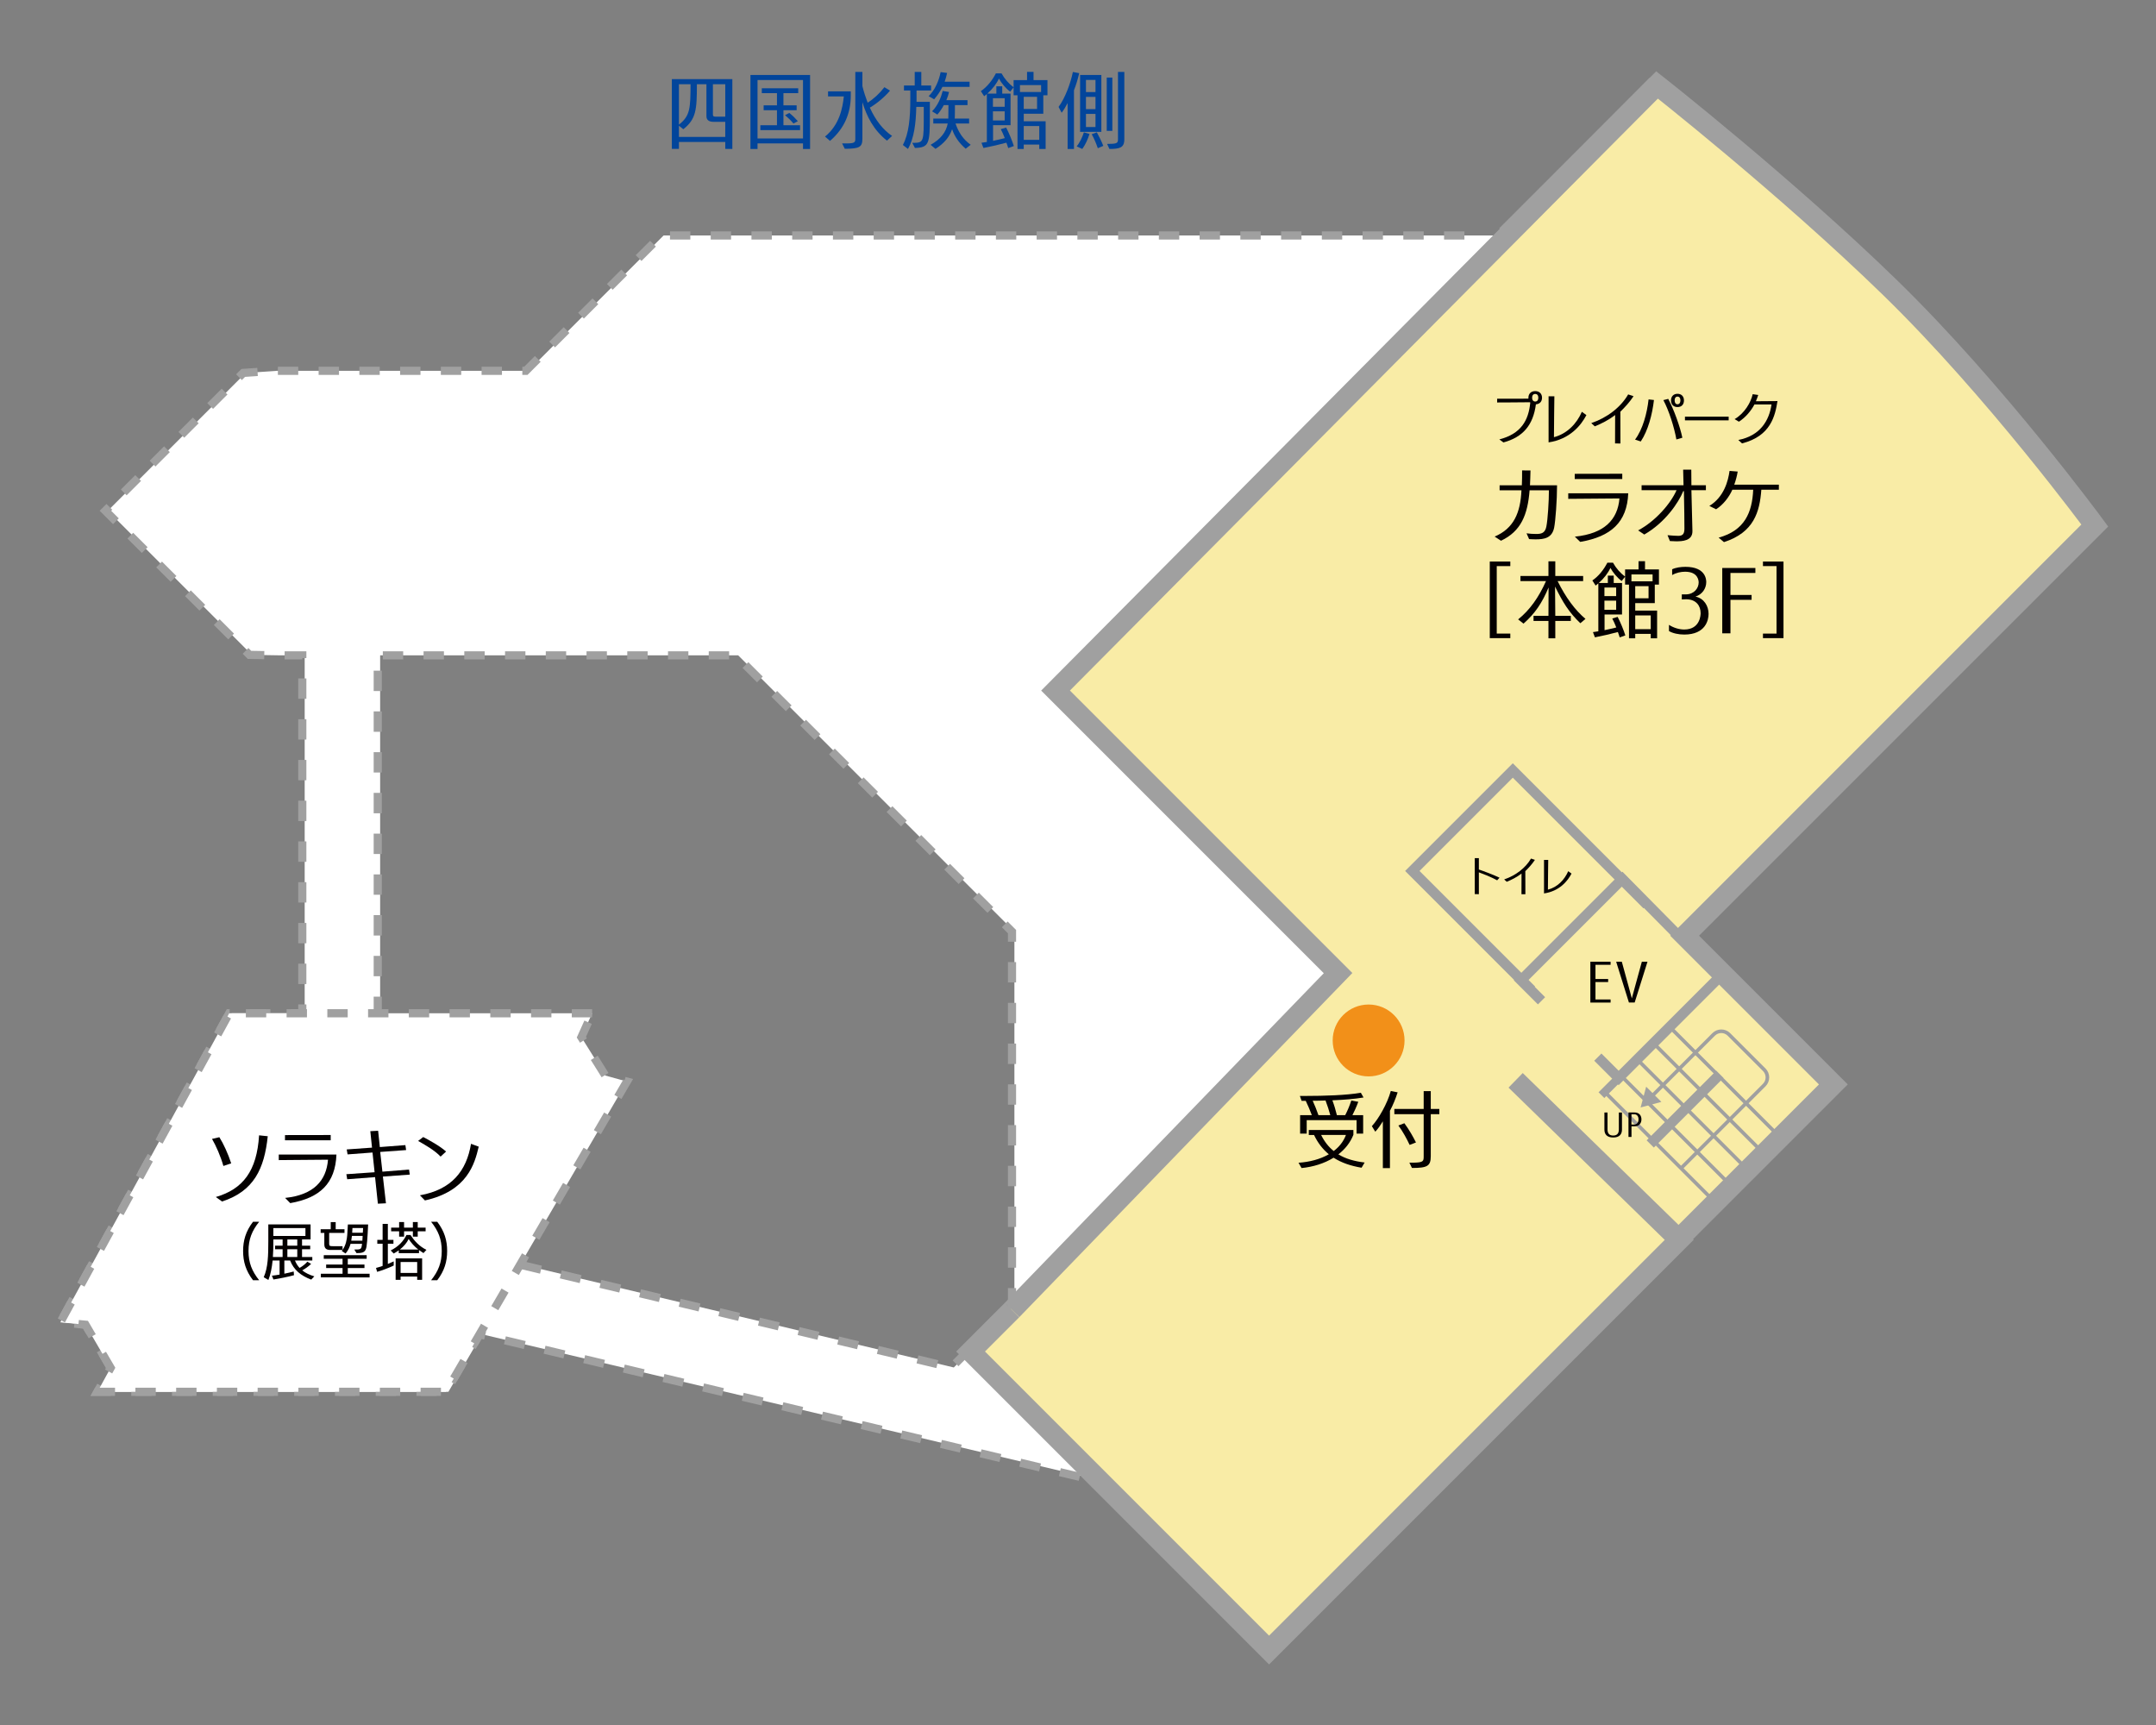 <?xml version="1.0" encoding="utf-8"?>
<!-- Generator: Adobe Illustrator 15.0.0, SVG Export Plug-In . SVG Version: 6.00 Build 0)  -->
<!DOCTYPE svg PUBLIC "-//W3C//DTD SVG 1.1//EN" "http://www.w3.org/Graphics/SVG/1.1/DTD/svg11.dtd">
<svg version="1.1" id="レイヤー_1" xmlns="http://www.w3.org/2000/svg" xmlns:xlink="http://www.w3.org/1999/xlink" x="0px"
	 y="0px" width="600px" height="480px" viewBox="0 0 600 480" enable-background="new 0 0 600 480" xml:space="preserve">
<rect x="0" y="0" width="600" height="480" fill="#808080" stroke="none"/>
<g>
	<rect fill="none" width="600" height="480"/>
	<g>
		<path fill="#FFFFFF" d="M490.875,65.517H184.676l-37.666,37.666H77.058l-8.695,0.586l-38.359,38.359l40.098,40.098l8.108,0.134
			h6.582v99.587H64.458l-47,86l7,0.666l7,12l-3.667,6.668h97l9.329-16.002l204.754,48.334L490.875,65.517z M145.408,351.92
			l-39.616-69.973V182.36h99.639l76.87,76.871v105.311l-6.06,6.061l-0.449-0.449l-10.358,10.359L145.408,351.92z"/>
		<g>
			<path fill="#FFFFFF" d="M461.361,23.624c0,0,35.743,28.057,64.954,56.499s56.884,66.108,56.884,66.108L469.061,260.369
				l41.383,41.384l-43.405,43.405l-0.146-0.836L352.741,458.475l-82.402-82.402l127.396-130.418L319.11,167.03L461.361,23.624z"/>
		</g>
		<polygon fill="#F9ECA6" points="294.418,192.42 461.466,24.224 526.872,79.611 583.209,146.946 468.825,260.369 510.301,301.66 
			466.568,345.391 466.497,345.32 353.057,458.928 270.256,375.365 372.535,271.203 		"/>
		<g>
			<g>
				<path fill="none" stroke="#A0A0A0" stroke-miterlimit="10" d="M467.826,325.078l23.158-23.158c1.166-1.166,1.166-3.075,0-4.242
					l-9.844-9.843c-1.166-1.167-3.076-1.166-4.242,0l-17.282,17.282"/>
				<g>
					<polygon fill="#A0A0A0" points="458.12,302.383 456.572,308.162 462.351,306.614 					"/>
				</g>
			</g>
		</g>
		<line fill="none" stroke="#A0A0A0" stroke-miterlimit="10" x1="446.981" y1="304.234" x2="475.76" y2="333.012"/>
		<line fill="none" stroke="#A0A0A0" stroke-miterlimit="10" x1="451.503" y1="299.713" x2="480.28" y2="328.49"/>
		<line fill="none" stroke="#A0A0A0" stroke-miterlimit="10" x1="456.023" y1="295.191" x2="484.801" y2="323.969"/>
		<line fill="none" stroke="#A0A0A0" stroke-miterlimit="10" x1="460.545" y1="290.67" x2="489.322" y2="319.449"/>
		<line fill="none" stroke="#A0A0A0" stroke-miterlimit="10" x1="465.066" y1="286.15" x2="493.844" y2="314.928"/>
		<path fill="none" stroke="#A0A0A0" stroke-width="2.268" stroke-miterlimit="10" stroke-dasharray="5.669" d="M407.541,65.517
			H184.009l-37.666,37.666H76.392l-8.695,0.586l-38.359,38.359l40.098,40.098l8.108,0.134h6.582v99.587H63.792l-47,86l7,0.666l7,12
			l-3.667,6.668h97l9.329-16.002l175.421,41.668 M144.741,351.92l-39.616-69.973V182.36h99.639l76.87,76.871v105.311l-6.06,6.061
			l-0.449-0.449l-10.358,10.359L144.741,351.92z"/>
		<g>
			<polygon fill="#FFFFFF" stroke="#A0A0A0" stroke-width="2.268" stroke-miterlimit="10" stroke-dasharray="5.669" points="
				164.792,281.947 63.792,281.947 16.792,367.947 23.792,368.613 30.792,380.613 27.125,387.281 124.125,387.281 174.459,300.947 
				168.459,299.28 161.792,288.613 			"/>
			<path fill="none" stroke="#A0A0A0" stroke-width="5.669" stroke-miterlimit="10" d="M419.231,65.518l41.894-41.894
				c0,0,35.744,28.057,64.955,56.499s56.885,66.108,56.885,66.108l-114.14,114.138l41.384,41.384l-43.406,43.405"/>
			<polyline fill="none" stroke="#A0A0A0" stroke-width="5.669" stroke-miterlimit="10" points="421.791,300.613 467.324,344.988 
				353.173,459.141 270.104,376.072 281.634,364.541 			"/>
			<polyline fill="none" stroke="#A0A0A0" stroke-width="5.669" stroke-miterlimit="10" points="281.634,364.541 372.375,270.779 
				293.75,192.155 461.125,23.624 			"/>
			<polyline fill="none" stroke="#A0A0A0" stroke-width="2.835" stroke-miterlimit="10" points="444.666,294.154 450.459,299.946 
				478.5,271.904 451.5,244.57 423.291,272.779 428.994,278.482 			"/>
			
				<line fill="none" stroke="#A0A0A0" stroke-width="2.268" stroke-miterlimit="10" x1="461.625" y1="288.779" x2="445.667" y2="304.738"/>
			
				<line fill="none" stroke="#A0A0A0" stroke-width="2.835" stroke-miterlimit="10" x1="459.25" y1="318.32" x2="478.625" y2="298.947"/>
			<polyline fill="none" stroke="#A0A0A0" stroke-width="2.835" stroke-miterlimit="10" points="426.209,275.519 393.043,242.352 
				421.002,214.393 458.377,251.769 			"/>
		</g>
		<g>
			<g>
				<path fill="#02459B" d="M201.834,41.428V39.5h-12.891v1.928h-1.973V22.019h16.836V41.45L201.834,41.428z M201.834,33.899h-3.265
					c-1.225,0-1.973-0.476-1.973-1.564v-8.888h-2.653c0,7.21-0.238,9.682-3.775,12.516l-1.224-0.975v3.106h12.891V33.899z
					 M188.943,23.447v11.224c3.163-2.427,3.197-4.648,3.231-11.224H188.943z M201.834,23.447h-3.436v8.344
					c0,0.476,0.102,0.68,0.851,0.68h2.585V23.447z"/>
				<path fill="#02459B" d="M223.468,41.45v-1.542h-12.652v1.542h-1.973V20.862h16.598V41.45H223.468z M223.468,22.268h-12.652
					v16.258h12.652V22.268z M211.598,36.212v-1.36h4.625V30.68h-3.707v-1.36h3.707v-3.401h-4.217v-1.36h10.135v1.36h-4.115v3.401
					h3.673v1.36h-3.673v4.172h4.625v1.36H211.598z M220.815,34.376c-0.646-0.794-1.599-1.701-2.347-2.336l1.19-0.612
					c0.816,0.635,1.735,1.542,2.381,2.29L220.815,34.376z"/>
				<path fill="#02459B" d="M229.592,38.004c4.047-3.288,4.898-7.959,5.238-11.179h-4.388v-1.406h6.327v1.156
					c0,4.762-1.667,9.092-5.782,12.63L229.592,38.004z M246.836,39.138c-3.741-2.948-5.646-6.78-6.836-10.703v10.158
					c0,2.358-0.816,2.789-4.898,2.812l-0.748-1.497h1.225c2.313,0,2.449-0.34,2.449-1.292V20.023H240v3.945
					c0.408,1.632,0.918,3.174,1.462,4.603c1.701-1.066,3.299-2.54,4.66-4.309l1.564,0.953c-1.428,1.701-3.537,3.515-5.612,4.739
					c1.564,3.492,3.673,6.168,6.19,7.868L246.836,39.138z"/>
				<path fill="#02459B" d="M253.879,39.75h0.544c2.653-0.046,2.653-0.499,2.653-7.914V29.75h-2.075
					c-0.102,4.558-0.612,8.707-2.313,11.7l-1.429-1.111c1.667-3.152,2.075-7.415,2.075-12.902v-2.245h-1.769v-1.405h2.993v-3.764
					h1.836v3.764h2.721v1.405h-4.047v3.152h3.707v3.854c0,7.8-0.204,8.843-4.149,8.979L253.879,39.75z M262.28,24.172
					c-0.612,1.247-1.395,2.403-2.313,3.469l-1.53-0.884c1.802-1.746,2.891-4.399,3.333-6.689l1.803,0.227
					c-0.17,0.839-0.408,1.678-0.68,2.449h6.938v1.428H262.28z M268.742,41.382c-1.938-1.655-3.095-3.447-3.775-5.419
					c-0.714,2.041-2.075,3.855-4.626,5.465l-1.36-1.134c2.857-1.587,4.319-3.583,4.762-5.918h-4.014v-1.383h4.184v-0.159
					c0.034-1.043,0.034-2.54,0.034-3.583h-1.292c-0.51,0.975-1.123,1.882-1.803,2.63l-1.462-0.907
					c1.667-1.7,2.483-3.832,2.959-5.668l1.769,0.294c-0.17,0.703-0.408,1.497-0.748,2.268h5.884v1.383h-3.503
					c0,1.02,0,2.517-0.034,3.424c-0.034,0.113-0.034,0.227-0.034,0.317h4.014v1.383h-3.775c0.816,2.403,2.075,4.376,4.217,5.918
					L268.742,41.382z"/>
				<path fill="#02459B" d="M289.219,41.45v-1.225h-4.319v1.225h-1.734V26.508h-1.088v-2.199l-0.953,1.201
					c-1.326-0.997-2.449-2.403-3.129-3.65c-0.612,1.36-1.769,2.902-3.231,4.195h2.517v-2.041h1.633v2.041h2.313v8.775h-4.864v4.354
					c1.19-0.249,2.313-0.499,3.265-0.748c-0.374-0.93-0.748-1.814-1.122-2.494l1.497-0.454c0.782,1.497,1.7,3.719,2.143,5.147
					l-1.564,0.567c-0.17-0.477-0.306-0.976-0.51-1.497c-1.803,0.499-4.286,1.066-6.394,1.474l-0.544-1.451
					c0.476-0.068,0.986-0.136,1.497-0.227V26.168l-0.748,0.612l-0.918-1.428c1.701-1.134,3.163-2.971,4.183-4.943h1.565
					c0.85,1.542,2.006,2.857,3.367,3.877V22.29h3.741V20h1.803v2.29h3.877v4.218h-1.156v5.147h-5.442v2.086h6.088v7.709H289.219z
					 M279.594,27.324h-3.265v2.381h3.265V27.324z M279.594,30.975h-3.265v2.54h3.265V30.975z M289.729,23.673h-5.884v1.927h5.884
					V23.673z M288.607,26.938h-3.708v3.379h3.708V26.938z M289.219,35.079h-4.319v3.832h4.319V35.079z"/>
				<path fill="#02459B" d="M297.112,41.45V28.685c-0.51,0.998-1.123,1.995-1.667,2.676l-0.851-1.61
					c1.803-2.426,3.367-6.621,3.979-9.727l1.769,0.34c-0.408,1.723-0.884,3.288-1.462,4.761V41.45H297.112z M299.629,40.725
					c0.851-0.998,1.599-2.607,2.007-3.9l1.564,0.454c-0.442,1.429-1.156,3.016-2.007,4.172L299.629,40.725z M300.582,36.688V20.862
					h5.918v15.827H300.582z M304.867,22.245h-2.653v3.378h2.653V22.245z M304.867,26.961h-2.653v3.401h2.653V26.961z M304.867,31.7
					h-2.653v3.65h2.653V31.7z M305.514,41.246c-0.443-1.315-1.055-2.743-1.701-3.9l1.429-0.521c0.681,1.247,1.326,2.54,1.802,3.764
					L305.514,41.246z M307.996,36.417V21.587h1.564v14.829H307.996z M308.098,40.044c2.619,0,3.027-0.159,3.027-1.224V20.023h1.769
					v18.751c0,2.427-1.429,2.653-4.149,2.676L308.098,40.044z"/>
			</g>
		</g>
		<g>
			<path fill="#040000" d="M417.254,122.271c6.059-1.56,8.141-5.303,8.607-10.246c-0.047-0.031-0.07-0.062-0.094-0.093
				c-3.134,0.046-9.122,0.062-9.122,0.062v-1.044l8.702-0.016v-0.265c0-1.092,0.725-1.84,1.895-1.84s1.895,0.748,1.895,1.84
				c0,1.061-0.632,1.762-1.707,1.84c-0.749,5.771-3.604,9.139-9.029,10.604L417.254,122.271z M428.107,110.668
				c0-0.64-0.305-1.045-0.865-1.045c-0.562,0-0.865,0.405-0.865,1.045c0,0.624,0.304,1.061,0.865,1.061
				C427.803,111.729,428.107,111.292,428.107,110.668z"/>
			<path fill="#040000" d="M430.958,110.263l1.614,0.016c-0.047,1.278-0.094,8.998-0.117,11.368c3.648-0.936,6.363-3.79,7.766-7.064
				l1.264,0.92c-1.45,2.808-4.585,6.722-10.526,7.595V110.263z"/>
			<path fill="#040000" d="M449.457,123.393l0.023-7.907c-1.895,1.451-3.767,2.371-5.661,3.15l-0.982-0.904
				c4.327-1.45,8.187-4.367,10.269-7.984l1.498,0.499c-1.146,1.73-2.457,3.119-3.674,4.319c0,0.265,0.023,8.078,0.023,8.842
				L449.457,123.393z"/>
			<path fill="#040000" d="M455.021,122.317c2.152-2.823,3.345-7.36,3.767-11.181l1.496,0.172c-0.467,4.039-1.637,8.499-3.672,11.54
				L455.021,122.317z M466.529,122.286c-0.631-3.524-2.082-8.047-3.625-10.948l1.355-0.343c1.592,2.994,3.299,7.751,3.931,10.808
				L466.529,122.286z M465.032,111.417c0-1.091,0.702-1.84,1.802-1.84c1.123,0,1.801,0.749,1.801,1.84
				c0,1.123-0.654,1.856-1.801,1.856C465.711,113.272,465.032,112.539,465.032,111.417z M467.652,111.417
				c0-0.639-0.281-1.061-0.818-1.061c-0.516,0-0.796,0.421-0.796,1.061c0,0.624,0.28,1.076,0.796,1.076
				C467.371,112.492,467.652,112.04,467.652,111.417z"/>
			<path fill="#040000" d="M468.912,116.968v-1.029h12.164v1.029H468.912z"/>
			<path fill="#040000" d="M483.762,122.426c6.082-1.169,8.586-5.38,9.24-9.887h-4.748c-0.959,1.793-2.434,3.587-4.328,4.803
				l-1.193-0.717c2.808-1.638,4.539-4.694,5.029-6.939l1.545,0.218c-0.164,0.562-0.422,1.169-0.656,1.747
				c0.305,0,5.872-0.047,6.012-0.047c-0.654,4.086-1.848,9.747-9.871,11.774L483.762,122.426z"/>
			<path fill="#040000" d="M424.827,148.401c0.92,0.136,1.769,0.182,2.724,0.182c1.45,0,2.44-0.272,2.794-2.086
				c0.39-1.973,0.708-7.075,0.708-10.067h-5.377c-0.53,6.779-2.369,11.405-7.958,14.035l-1.769-1.156
				c5.341-2.268,7.18-6.644,7.463-12.879h-6.083v-1.383h6.189c0.071-1.292,0.071-2.676,0.071-4.149l2.334,0.022
				c-0.035,1.474-0.07,2.857-0.142,4.127h7.534c0,4.036-0.425,9.909-0.814,11.813c-0.601,2.857-2.723,3.22-5.164,3.22
				c-0.672,0-1.344-0.045-1.803-0.068L424.827,148.401z"/>
			<path fill="#040000" d="M438.271,149.331c8.313-0.839,11.92-4.807,12.414-10.634c-3.783,0.023-14.147,0.114-14.254,0.114v-1.542
				h16.695c-0.318,8.026-4.775,12.063-13.37,13.514L438.271,149.331z M438.236,133.3v-1.451l13.229-0.023v1.474H438.236z"/>
			<path fill="#040000" d="M470.992,147.835c0,2.698-2.865,2.789-4.527,2.789c-0.566,0-1.168-0.023-1.734-0.068l-0.672-1.633
				c1.062,0.114,2.582,0.182,3.007,0.182c1.309,0,1.698-0.635,1.698-2.041c0-1.292-0.035-6.212-0.142-10.407h-0.177
				c-1.309,3.197-5.023,8.752-10.859,12.085l-1.697-1.156c4.846-2.585,9.055-7.46,10.682-11.179h-9.727v-1.383h11.672l-0.105-4.331
				h2.264l0.035,4.331h4.031v1.383h-4.031l0.283,11.337V147.835z"/>
			<path fill="#040000" d="M478.283,149.604c7.25-1.973,9.337-7.007,9.62-13.333h-5.801c-0.92,2.063-2.511,4.149-4.527,5.442
				l-1.874-0.93c4.102-2.517,5.234-6.961,5.623-9.75l2.264,0.181c-0.177,1.111-0.495,2.381-0.955,3.651h12.415v1.405h-4.881
				c-0.46,6.19-2.052,11.882-10.399,14.58L478.283,149.604z"/>
			<path fill="#040000" d="M414.594,177.57v-21.314h5.715v1.27h-3.775V176.3h3.775v1.27H414.594z"/>
			<path fill="#040000" d="M439.799,173.42c-3.231-3.083-4.863-5.828-7.041-10.204l0.068,8.14h4.32v1.428h-4.32v4.83h-1.904v-4.83
				h-4.15v-1.428h4.15l0.033-7.891c-1.768,4.263-3.775,7.256-6.972,10.067l-1.497-1.179c3.266-2.63,5.715-6.1,7.755-10.657h-7.108
				v-1.428h7.789v-4.082h1.904v4.082h7.755v1.428h-7.108c2.279,4.604,4.863,8.072,7.754,10.521L439.799,173.42z"/>
			<path fill="#040000" d="M459.392,177.615v-1.225h-4.319v1.225h-1.734v-14.942h-1.088v-2.2l-0.953,1.202
				c-1.326-0.998-2.449-2.403-3.129-3.65c-0.612,1.36-1.769,2.902-3.23,4.194h2.516v-2.04h1.633v2.04h2.313v8.775h-4.863v4.354
				c1.19-0.25,2.313-0.499,3.266-0.748c-0.375-0.93-0.748-1.814-1.123-2.494l1.497-0.454c0.782,1.497,1.7,3.719,2.143,5.147
				l-1.564,0.567c-0.17-0.476-0.306-0.975-0.511-1.497c-1.803,0.499-4.285,1.065-6.394,1.474l-0.544-1.451
				c0.476-0.068,0.986-0.136,1.496-0.227v-13.333l-0.748,0.612l-0.918-1.428c1.7-1.134,3.162-2.97,4.183-4.943h1.565
				c0.85,1.542,2.006,2.857,3.367,3.877v-1.995h3.74v-2.29h1.803v2.29h3.877v4.218h-1.156v5.147h-5.441v2.086h6.088v7.709H459.392z
				 M449.767,163.489h-3.265v2.381h3.265V163.489z M449.767,167.14h-3.265v2.539h3.265V167.14z M459.902,159.838h-5.885v1.927h5.885
				V159.838z M458.779,163.104h-3.707v3.378h3.707V163.104z M459.392,171.244h-4.319v3.832h4.319V171.244z"/>
			<path fill="#040000" d="M464.462,173.874c1.36,0.861,2.892,1.292,4.251,1.292c4.559,0,4.559-4.285,4.559-4.558
				c0-1.973-1.191-3.854-4.048-3.854c-0.17,0-0.851,0.022-1.19,0.045v-1.406h1.19c2.245-0.045,3.503-1.724,3.503-3.311
				c0-0.476-0.136-2.993-3.775-2.993c-1.156,0-2.482,0.272-3.605,0.93v-1.61c1.055-0.499,2.449-0.68,3.708-0.68
				c5.646,0,5.782,3.56,5.782,4.24c0,1.723-1.055,3.424-2.994,4.036c2.381,0.499,3.641,2.607,3.641,4.83
				c0,1.723-0.852,5.737-6.77,5.737c-1.633,0-3.23-0.363-4.251-0.975V173.874z"/>
			<path fill="#040000" d="M479.292,176.232v-18.185h9.218v1.383h-6.939v6.122h5.885v1.36h-5.885v9.319H479.292z"/>
			<path fill="#040000" d="M490.619,177.57v-1.27h3.775v-18.774h-3.775v-1.27h5.715v21.314H490.619z"/>
		</g>
		<g>
			<path fill="#040000" d="M62.167,324.443c-0.714-2.563-2.041-5.623-3.163-7.527l2.041-0.477c1.088,1.701,2.449,4.627,3.299,7.279
				L62.167,324.443z M60.058,333.082c7.585-2.199,11.428-7.256,12.041-17.164l2.415,0.25c-0.952,9.047-3.843,15.283-12.72,18.162
				L60.058,333.082z"/>
			<path fill="#040000" d="M79.345,333.332c7.993-0.838,11.462-4.807,11.938-10.635c-3.639,0.023-13.604,0.113-13.707,0.113v-1.541
				h16.053c-0.306,8.027-4.591,12.063-12.856,13.514L79.345,333.332z M79.311,317.301v-1.451l12.721-0.021v1.473H79.311z"/>
			<path fill="#040000" d="M105.162,334.941l-0.782-7.391l-7.754,0.59l-0.238-1.406l7.857-0.545l-0.579-5.486l-6.938,0.521
				l-0.238-1.383l7.041-0.5l-0.476-4.58l2.177-0.113l0.476,4.535l7.108-0.545l0.204,1.383l-7.21,0.521l0.612,5.488l7.415-0.59
				l0.204,1.406l-7.483,0.545l0.851,7.436L105.162,334.941z"/>
			<path fill="#040000" d="M122.612,321.836c-1.598-1.723-4.456-3.355-6.258-4.354l1.428-1.088c1.531,0.793,4.66,2.494,6.36,4.035
				L122.612,321.836z M116.864,332.607c8.877-1.588,12.958-6.803,14.217-14.33l2.143,0.793c-1.122,4.738-3.129,12.334-14.965,14.965
				L116.864,332.607z"/>
			<path fill="#040000" d="M70.409,356.236c-2.016-2.637-2.755-5.205-2.755-8.133c0-2.926,0.74-5.494,2.755-8.131h1.709
				c-1.99,2.5-2.96,4.848-2.96,8.131c0,3.285,0.97,5.633,2.96,8.133H70.409z"/>
			<path fill="#040000" d="M86.608,356.066c-2.959-1.123-4.848-2.723-5.868-5.309h-1.607v3.658c0.944-0.188,1.837-0.391,2.602-0.611
				l0.077,1.037c-1.709,0.459-3.776,0.885-5.715,1.191l-0.434-1.055c0.689-0.068,1.403-0.188,2.143-0.307v-3.914h-1.939
				c-0.204,2.025-0.562,3.863-1.174,5.41l-1.301-0.766c1.199-2.688,1.276-6.107,1.276-9.986v-4.713H86.43v4.186h-2.373v1.736h2.271
				v0.986h-2.271v2.16h2.857v0.986h-4.822c0.306,0.783,0.74,1.463,1.275,2.059c0.868-0.492,1.582-1.07,2.169-1.734l1.046,0.611
				c-0.714,0.699-1.557,1.293-2.475,1.805c0.867,0.697,1.964,1.242,3.367,1.666L86.608,356.066z M78.648,347.611h-2.092v-0.986
				h2.092v-1.736h-2.577v0.629c0,1.48-0.026,2.91-0.127,4.254h2.704V347.611z M85.001,341.725h-8.929v2.195h8.929V341.725z
				 M82.73,344.889h-2.755v1.736h2.755V344.889z M82.73,347.611h-2.755v2.16h2.755V347.611z"/>
			<path fill="#040000" d="M99.21,348.684l-0.612-0.988c1.735,0,1.964-0.016,2.118-1.326l0.051-0.256h-3.214
				c-0.255,0.953-0.664,1.838-1.378,2.689l-1.071-0.715l0.229-0.273h-3.317c-1.071,0-1.76-0.305-1.76-1.564v-3.182h-1.021v-1.021
				h2.807v-1.99h1.377v1.99h2.449v1.021h-4.261v3.029c0,0.594,0.204,0.662,0.944,0.662h2.781v1.039
				c0.918-1.277,1.199-2.893,1.301-4.117c0.076-1.09,0.179-2.961,0.179-2.961h5.638c-0.026,0.426-0.179,4.627-0.459,6.209
				c-0.255,1.346-0.765,1.754-2.551,1.754H99.21z M89.286,355.438v-1.004h6.046v-1.582h-4.567v-0.986h4.567v-1.6h-5.23v-1.004h11.94
				v1.004h-5.256v1.6h4.644v0.986h-4.644v1.582h6.072v1.021L89.286,355.438z M100.92,343.902h-2.985
				c-0.051,0.441-0.102,0.885-0.178,1.326h3.087L100.92,343.902z M98.088,341.707l-0.077,1.311h2.959
				c0.051-0.697,0.077-1.225,0.077-1.311H98.088z"/>
			<path fill="#040000" d="M109.568,352.154c-1.377,0.662-3.342,1.395-4.618,1.752l-0.306-1.09c0.485-0.119,1.148-0.322,1.837-0.561
				v-6.176h-1.48v-1.072h1.48v-4.441h1.454v4.441h1.556v1.072h-1.556v5.631c0.561-0.221,1.123-0.477,1.633-0.715V352.154z
				 M117.859,348.684c-0.434-0.256-0.842-0.527-1.25-0.818v0.834h-5.638v-0.781c-0.434,0.322-0.893,0.611-1.403,0.885l-0.842-0.852
				c2.168-1.072,3.546-2.586,4.388-4.305h1.123c1.046,1.6,2.373,3.113,4.439,4.135L117.859,348.684z M114.9,344.105v-1.48h-2.449
				v1.48h-1.377v-1.48h-2.22v-1.02h2.22v-1.549h1.377v1.549h2.449v-1.549h1.352v1.549h2.194v1.02h-2.194v1.48H114.9z
				 M116.099,356.135v-0.918h-4.618v0.918h-1.378v-5.973h7.373v5.973H116.099z M116.405,347.695c-1.097-0.85-1.99-1.871-2.679-2.926
				c-0.51,1.072-1.353,2.059-2.449,2.926H116.405z M116.099,351.166h-4.618v3.047h4.618V351.166z"/>
			<path fill="#040000" d="M119.976,356.236c1.99-2.5,2.96-4.848,2.96-8.133c0-3.283-0.97-5.631-2.96-8.131h1.709
				c2.016,2.637,2.755,5.205,2.755,8.131c0,2.928-0.74,5.496-2.755,8.133H119.976z"/>
		</g>
		<g>
			<path fill="#040000" d="M442.584,278.967v-11.355h5.633v0.852h-4.209v3.954h3.528v0.851h-3.528v4.848h4.209v0.852H442.584z"/>
			<path fill="#040000" d="M453.319,278.967l-3.55-11.355h1.572l1.893,6.904l0.893,3.303l0.893-3.303l1.892-6.904h1.573
				l-3.57,11.355H453.319z"/>
		</g>
		<g>
			<path fill="#040000" d="M410.418,248.801V238.79h1.141v3.163c1.242,0.408,4.236,1.53,5.75,2.278l-0.663,0.726
				c-1.753-0.963-3.76-1.723-5.087-2.222v6.077L410.418,248.801z"/>
			<path fill="#040000" d="M423.414,248.823l0.017-5.748c-1.378,1.055-2.739,1.724-4.117,2.29l-0.714-0.657
				c3.146-1.055,5.954-3.175,7.469-5.805l1.088,0.363c-0.833,1.258-1.786,2.267-2.671,3.14c0,0.193,0.017,5.873,0.017,6.429
				L423.414,248.823z"/>
			<path fill="#040000" d="M429.689,239.277l1.174,0.011c-0.035,0.93-0.068,6.542-0.086,8.265c2.654-0.681,4.628-2.755,5.648-5.136
				l0.919,0.669c-1.055,2.04-3.335,4.886-7.655,5.521V239.277z"/>
		</g>
		<g>
			<path fill="none" stroke="#A0A0A0" stroke-miterlimit="10" d="M475.76,333.012"/>
			<path fill="none" stroke="#A0A0A0" stroke-miterlimit="10" d="M446.981,304.234"/>
			<path fill="none" stroke="#A0A0A0" stroke-miterlimit="10" d="M480.28,328.49"/>
			<path fill="none" stroke="#A0A0A0" stroke-miterlimit="10" d="M451.503,299.713"/>
			<path fill="none" stroke="#A0A0A0" stroke-miterlimit="10" d="M484.801,323.969"/>
			<path fill="none" stroke="#A0A0A0" stroke-miterlimit="10" d="M456.023,295.191"/>
			<path fill="none" stroke="#A0A0A0" stroke-miterlimit="10" d="M489.322,319.449"/>
			<path fill="none" stroke="#A0A0A0" stroke-miterlimit="10" d="M460.545,290.67"/>
			<path fill="none" stroke="#A0A0A0" stroke-miterlimit="10" d="M493.844,314.928"/>
			<path fill="none" stroke="#A0A0A0" stroke-miterlimit="10" d="M465.066,286.15"/>
		</g>
		<g>
			<g>
				<path fill="#040000" d="M450.515,309.568h0.868v4.75c0,1.283-0.677,2.201-2.438,2.201c-1.76,0-2.449-0.918-2.449-2.201v-4.75
					h0.867v4.709c0,0.969,0.371,1.699,1.57,1.699c1.211,0,1.581-0.73,1.581-1.699V309.568z"/>
				<path fill="#040000" d="M453.193,316.367v-6.807h1.709c1.289,0,1.901,0.865,1.901,1.92s-0.638,1.93-1.888,1.93h-0.881v2.957
					H453.193z M454.813,312.908c0.753,0,1.174-0.621,1.174-1.428v-0.033c0-0.791-0.408-1.387-1.174-1.387h-0.791v2.848H454.813z"/>
			</g>
		</g>
		<circle fill="#F29019" cx="380.876" cy="289.519" r="10"/>
		<g>
			<g>
				<path fill="#040000" d="M378.92,324.932c-2.993-0.498-5.612-1.383-7.789-2.789c-2.584,1.609-5.714,2.563-8.911,2.881
					l-0.851-1.475c3.062-0.205,6.021-0.975,8.436-2.357c-1.666-1.385-3.061-3.131-4.115-5.375h-1.463v-1.383h12.414v1.338
					c-0.884,2.223-2.347,4.014-4.184,5.441c2.008,1.225,4.456,1.928,7.313,2.268L378.92,324.932z M377.525,315.432v-3.742h-13.877
					v3.742h-1.836v-5.125h3.265c-0.442-1.201-1.157-2.879-1.7-3.99h-1.157l-0.476-1.361h1.734c4.863,0,11.224-0.182,15.237-0.885
					l0.748,1.316c-2.517,0.43-5.577,0.656-8.673,0.793c0.51,1.338,0.918,2.744,1.258,4.127h2.313c0.646-1.246,1.224-2.631,1.7-4.082
					l1.939,0.363c-0.477,1.314-1.055,2.586-1.633,3.719h2.992v5.125H377.525z M370.213,310.307c-0.34-1.314-0.816-2.697-1.326-4.082
					c-1.191,0.047-2.416,0.068-3.572,0.068c0.511,1.111,1.191,2.789,1.6,4.014H370.213z M367.662,315.816
					c0.918,1.859,2.074,3.334,3.503,4.467c1.53-1.156,2.722-2.652,3.401-4.467H367.662z"/>
				<path fill="#040000" d="M384.84,325.045v-13.016c-0.646,1.043-1.36,2.086-2.108,2.881l-0.952-1.543
					c1.904-2.086,4.319-6.303,5.271-9.795l1.904,0.385c-0.611,1.883-1.292,3.537-2.143,5.125v15.963H384.84z M392.221,323.525h1.123
					c2.788-0.045,2.856-0.408,2.856-1.768v-11.723h-8.163v-1.451h8.163v-4.967h1.973v4.967h2.381v1.451h-2.381v11.699
					c0,2.789-1.021,3.266-5.237,3.266L392.221,323.525z M392.289,318.582c-0.748-1.609-1.904-3.764-3.129-5.396l1.666-0.635
					c1.326,1.793,2.415,3.719,3.23,5.352L392.289,318.582z"/>
			</g>
		</g>
	</g>
</g>
</svg>
